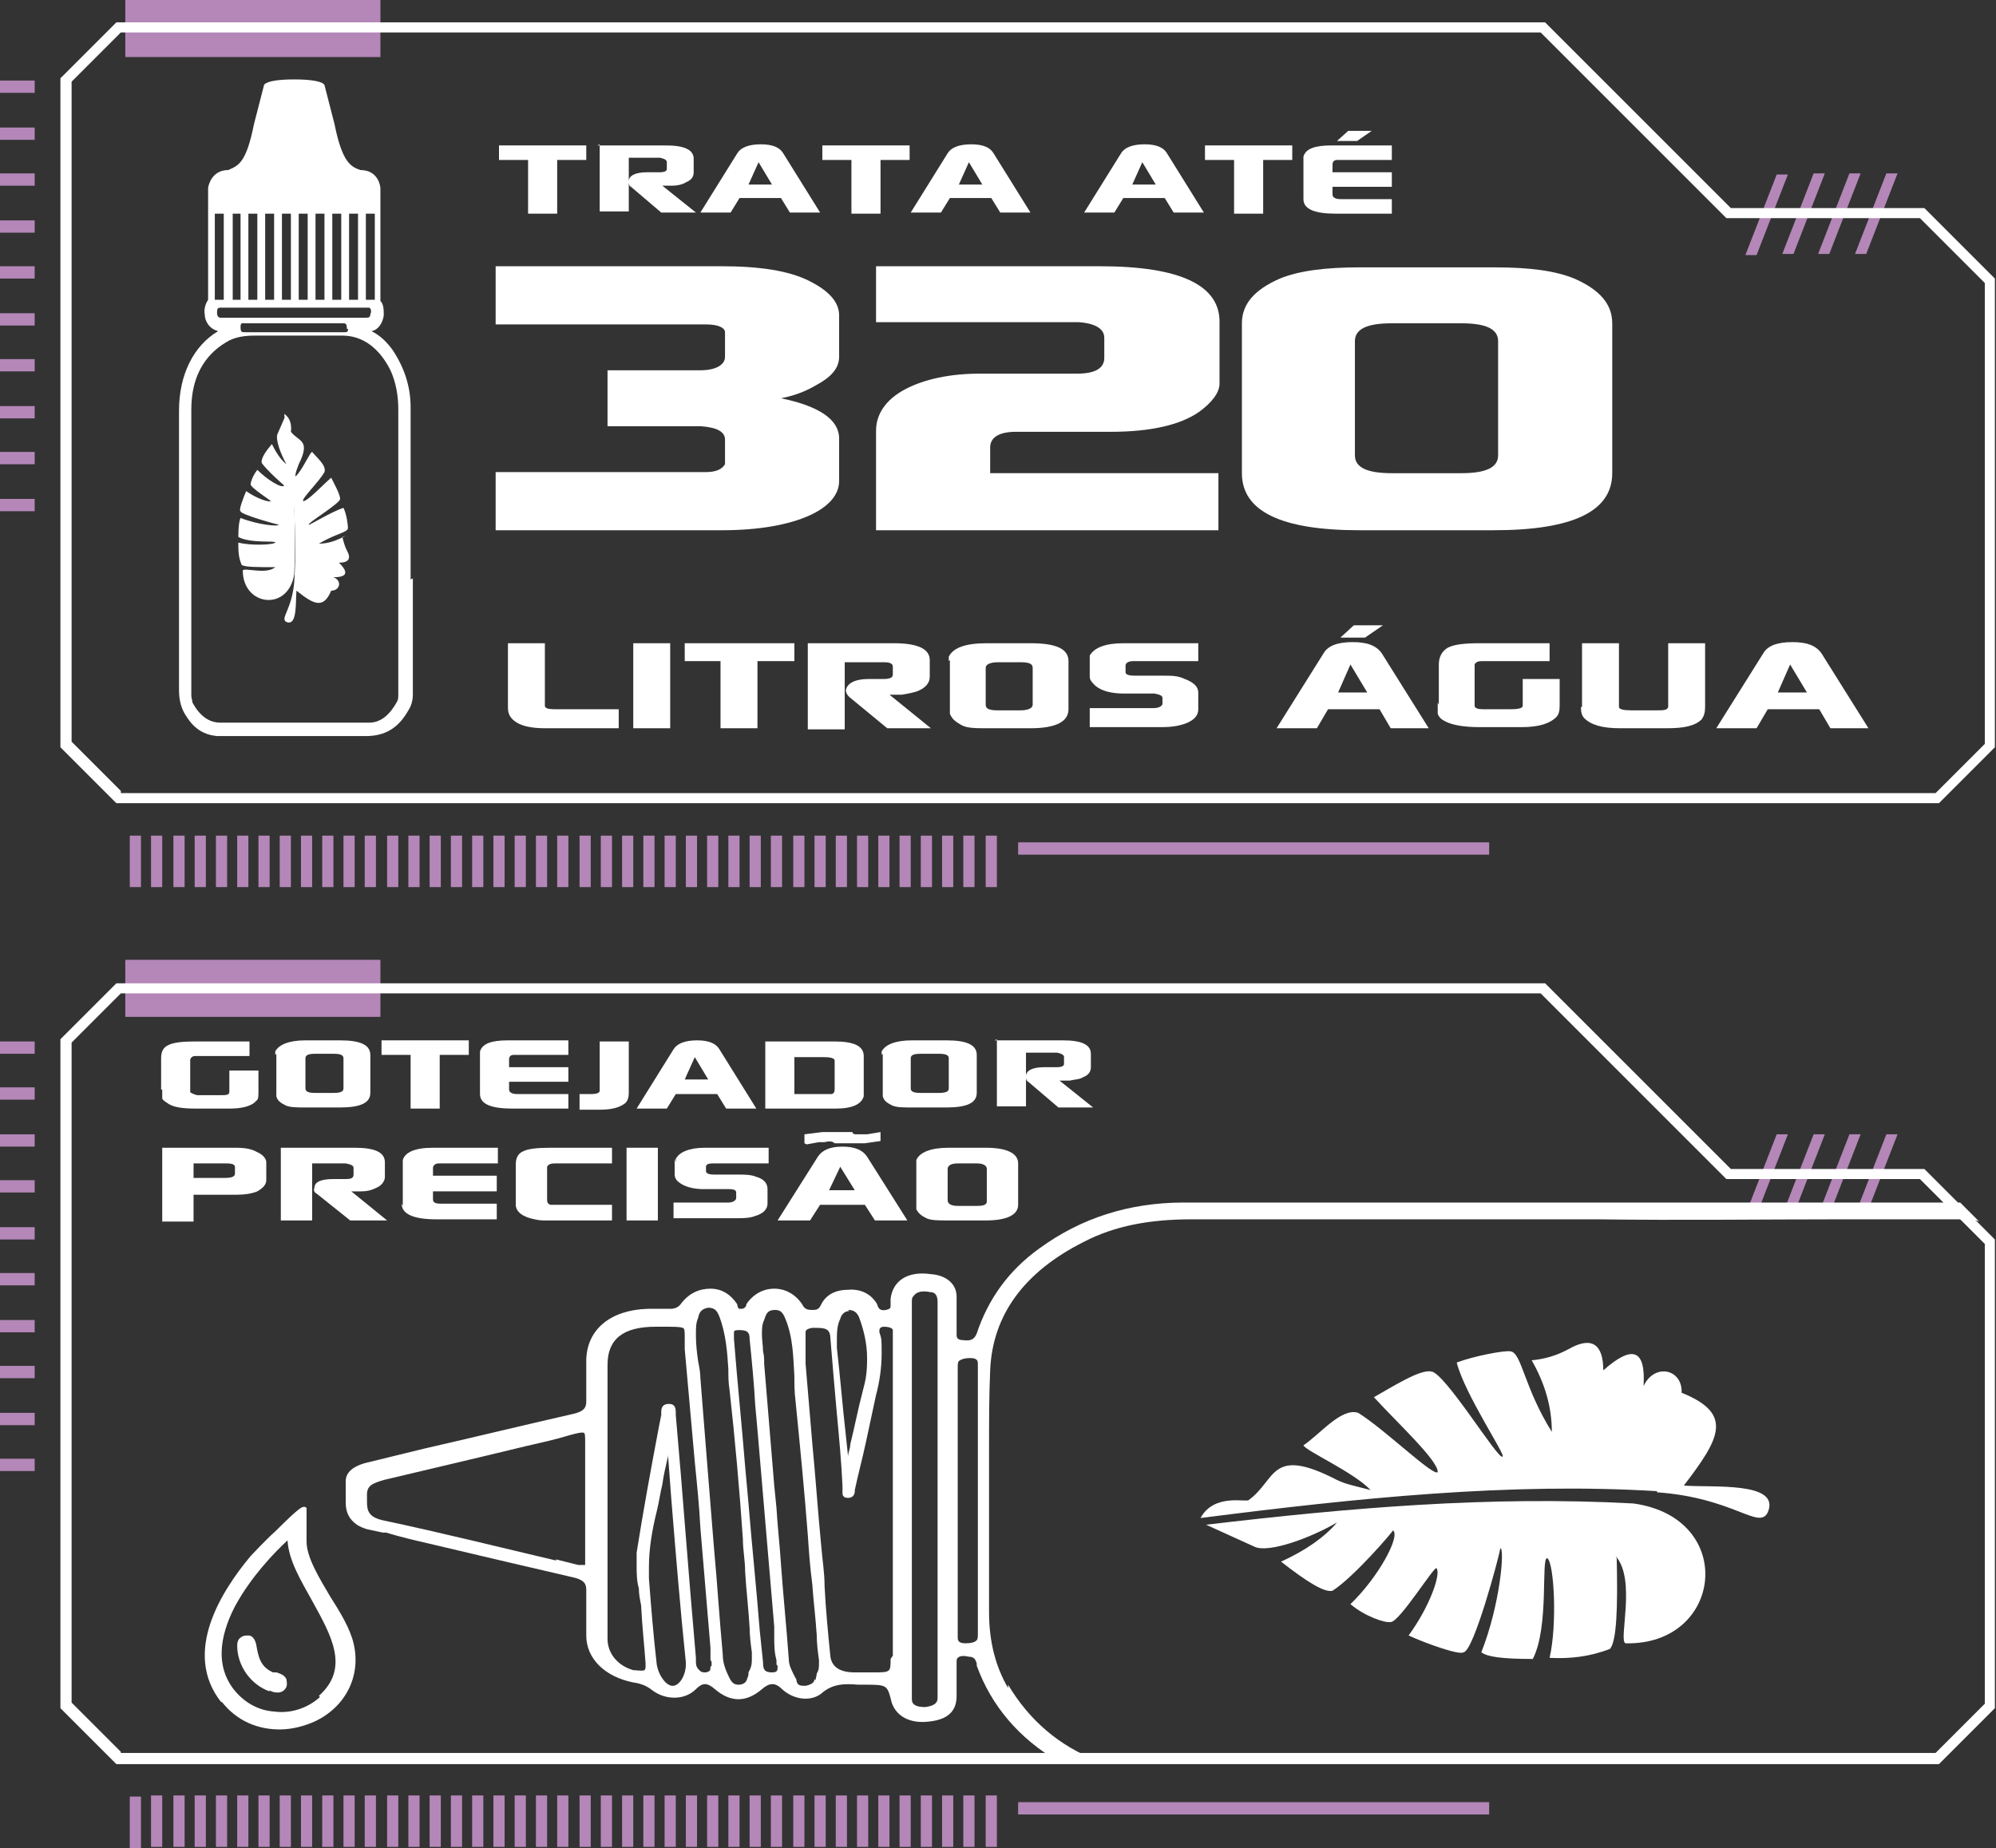 <?xml version="1.0" encoding="UTF-8"?>
<svg id="Camada_1" xmlns="http://www.w3.org/2000/svg" version="1.1" viewBox="0 0 178.4 165.2">
  <rect x="0" y="0" width="178.4" height="165.2" fill="#333333" stroke="none"/>
  <!-- Generator: Adobe Illustrator 29.5.1, SVG Export Plug-In . SVG Version: 2.1.0 Build 141)  -->
  <defs>
    <style>
      .st0 {
        fill: #fff;
      }

      .st1 {
        fill: #b487b8;
      }
    </style>
  </defs>
  <path class="st1" d="M157,22.8h-1l2.8-7.2h1l-2.8,7.2ZM163.1,15.5h-1l-2.8,7.2h1l2.8-7.2ZM166.3,15.5h-1l-2.8,7.2h1l2.8-7.2ZM169.6,15.5h-1l-2.8,7.2h1l2.8-7.2Z"/>
  <rect class="st1" x="11.2" width="22.8" height="5.1"/>
  <path class="st0" d="M173.4,71.8H10.4l-5-5V7l5-5h127.7l16.6,16.6h17.3l6.3,6.3v41.9l-5,5ZM10.8,70.9h162.2l4.4-4.4V25.3l-5.8-5.8h-17.3l-16.6-16.6H10.8l-4.4,4.4v59l4.4,4.4Z"/>
  <path class="st1" d="M3.1,45.7H0v-1.1h3.1v1.1ZM3.1,41.5H0v-1.1h3.1v1.1ZM3.1,37.4H0v-1.1h3.1v1.1ZM3.1,33.2H0v-1.1h3.1v1.1ZM3.1,29.1H0v-1.1h3.1v1.1ZM3.1,24.9H0v-1.1h3.1v1.1ZM3.1,20.8H0v-1.1h3.1v1.1ZM3.1,16.6H0v-1.1h3.1v1.1ZM3.1,12.5H0v-1.1h3.1v1.1ZM3.1,8.3H0v-1.1h3.1v1.1Z"/>
  <path class="st1" d="M12.6,79.3h-1v-4.6h1v4.6ZM14.5,74.7h-1v4.6h1v-4.6ZM16.5,74.7h-1v4.6h1v-4.6ZM18.4,74.7h-1v4.6h1v-4.6ZM20.3,74.7h-1v4.6h1v-4.6ZM22.2,74.7h-1v4.6h1v-4.6ZM24.1,74.7h-1v4.6h1v-4.6ZM26,74.7h-1v4.6h1v-4.6ZM27.9,74.7h-1v4.6h1v-4.6ZM29.8,74.7h-1v4.6h1v-4.6ZM31.7,74.7h-1v4.6h1v-4.6ZM33.6,74.7h-1v4.6h1v-4.6ZM35.6,74.7h-1v4.6h1v-4.6ZM37.5,74.7h-1v4.6h1v-4.6ZM39.4,74.7h-1v4.6h1v-4.6ZM41.3,74.7h-1v4.6h1v-4.6ZM43.2,74.7h-1v4.6h1v-4.6ZM45.1,74.7h-1v4.6h1v-4.6ZM47,74.7h-1v4.6h1v-4.6ZM48.9,74.7h-1v4.6h1v-4.6ZM50.8,74.7h-1v4.6h1v-4.6ZM52.8,74.7h-1v4.6h1v-4.6ZM54.7,74.7h-1v4.6h1v-4.6ZM56.6,74.7h-1v4.6h1v-4.6ZM58.5,74.7h-1v4.6h1v-4.6ZM60.4,74.7h-1v4.6h1v-4.6ZM62.3,74.7h-1v4.6h1v-4.6ZM64.2,74.7h-1v4.6h1v-4.6ZM66.1,74.7h-1v4.6h1v-4.6ZM68,74.7h-1v4.6h1v-4.6ZM69.9,74.7h-1v4.6h1v-4.6ZM71.9,74.7h-1v4.6h1v-4.6ZM73.8,74.7h-1v4.6h1v-4.6ZM75.7,74.7h-1v4.6h1v-4.6ZM77.6,74.7h-1v4.6h1v-4.6ZM79.5,74.7h-1v4.6h1v-4.6ZM81.4,74.7h-1v4.6h1v-4.6ZM83.3,74.7h-1v4.6h1v-4.6ZM85.2,74.7h-1v4.6h1v-4.6ZM87.1,74.7h-1v4.6h1v-4.6ZM89.1,74.7h-1v4.6h1v-4.6Z"/>
  <rect class="st1" x="91" y="75.3" width="42.1" height="1.1"/>
  <g>
    <path class="st1" d="M157,108.6h-1l2.8-7.2h1l-2.8,7.2ZM163.1,101.4h-1l-2.8,7.2h1l2.8-7.2ZM166.3,101.4h-1l-2.8,7.2h1l2.8-7.2ZM169.6,101.4h-1l-2.8,7.2h1l2.8-7.2Z"/>
    <rect class="st1" x="11.2" y="85.8" width="22.8" height="5.1"/>
    <path class="st0" d="M173.4,157.7H10.4l-5-5v-59.8l5-5h127.7l16.6,16.6h17.3l6.3,6.3v41.9l-5,5ZM10.8,156.7h162.2l4.4-4.4v-41.1l-5.8-5.8h-17.3l-16.6-16.6H10.8l-4.4,4.4v59l4.4,4.4Z"/>
    <path class="st1" d="M3.1,131.5H0v-1.1h3.1v1.1ZM3.1,127.4H0v-1.1h3.1v1.1ZM3.1,123.2H0v-1.1h3.1v1.1ZM3.1,119.1H0v-1.1h3.1v1.1ZM3.1,114.9H0v-1.1h3.1v1.1ZM3.1,110.8H0v-1.1h3.1v1.1ZM3.1,106.6H0v-1.1h3.1v1.1ZM3.1,102.5H0v-1.1h3.1v1.1ZM3.1,98.3H0v-1.1h3.1v1.1ZM3.1,94.2H0v-1.1h3.1v1.1Z"/>
    <path class="st1" d="M12.6,165.2h-1v-4.6h1v4.6ZM14.5,160.5h-1v4.6h1v-4.6ZM16.5,160.5h-1v4.6h1v-4.6ZM18.4,160.5h-1v4.6h1v-4.6ZM20.3,160.5h-1v4.6h1v-4.6ZM22.2,160.5h-1v4.6h1v-4.6ZM24.1,160.5h-1v4.6h1v-4.6ZM26,160.5h-1v4.6h1v-4.6ZM27.9,160.5h-1v4.6h1v-4.6ZM29.8,160.5h-1v4.6h1v-4.6ZM31.7,160.5h-1v4.6h1v-4.6ZM33.6,160.5h-1v4.6h1v-4.6ZM35.6,160.5h-1v4.6h1v-4.6ZM37.5,160.5h-1v4.6h1v-4.6ZM39.4,160.5h-1v4.6h1v-4.6ZM41.3,160.5h-1v4.6h1v-4.6ZM43.2,160.5h-1v4.6h1v-4.6ZM45.1,160.5h-1v4.6h1v-4.6ZM47,160.5h-1v4.6h1v-4.6ZM48.9,160.5h-1v4.6h1v-4.6ZM50.8,160.5h-1v4.6h1v-4.6ZM52.8,160.5h-1v4.6h1v-4.6ZM54.7,160.5h-1v4.6h1v-4.6ZM56.6,160.5h-1v4.6h1v-4.6ZM58.5,160.5h-1v4.6h1v-4.6ZM60.4,160.5h-1v4.6h1v-4.6ZM62.3,160.5h-1v4.6h1v-4.6ZM64.2,160.5h-1v4.6h1v-4.6ZM66.1,160.5h-1v4.6h1v-4.6ZM68,160.5h-1v4.6h1v-4.6ZM69.9,160.5h-1v4.6h1v-4.6ZM71.9,160.5h-1v4.6h1v-4.6ZM73.8,160.5h-1v4.6h1v-4.6ZM75.7,160.5h-1v4.6h1v-4.6ZM77.6,160.5h-1v4.6h1v-4.6ZM79.5,160.5h-1v4.6h1v-4.6ZM81.4,160.5h-1v4.6h1v-4.6ZM83.3,160.5h-1v4.6h1v-4.6ZM85.2,160.5h-1v4.6h1v-4.6ZM87.1,160.5h-1v4.6h1v-4.6ZM89.1,160.5h-1v4.6h1v-4.6Z"/>
    <rect class="st1" x="91" y="161.1" width="42.1" height="1.1"/>
  </g>
  <g>
    <path class="st0" d="M148.1,133.4c6.9.5,9.1,3.4,9.9,1.8,1.2-2.8-5-2.2-7.5-2.4,3.2-4.2,4.5-6.4-.2-8.3.1-2.1-2.4-2.7-3.4-.6.2-3.3-1-3.7-3.6-1.4,0-2.3-1-3.1-3.1-1.9-1.1.6-2.2.9-3.3,1,1.2,2.1,1.8,4.2,1.8,6.4-2.5-4-2.7-7.1-3.7-7.2-.5-.1-3.2.4-4.8,1,.7,2.8,4.4,8.3,4.1,8.4-.3.5-5.2-7.6-6.4-7.6-1-.2-3.5,1.4-5.1,2.3,1.9,2.1,5.8,5.7,5.7,6.7-.4.4-4.7-3.8-7.1-5.3-1.5-.5-3.4,1.9-4.9,2.9.2.5,4.5,2.4,6,4-1.1-.3-2.2-.5-3-.9-6-3.1-5.4,0-7.9,1.8-.3.2-3.1-.6-4.3,1.6,14.1-1.8,27.7-3.2,40.8-2.4Z"/>
    <path class="st0" d="M144.4,139.1c1.9,2.1.2,7.7.9,7.8,8.7.2,10-11.2.7-12.5-12.9-.7-25.5.4-38.2,1.9l4.4,2c1.3.5,4.9-.8,7.3-2.2-1.1,1.3-2.8,2.5-5,3.5,2.3,1.8,3.9,2.8,4.6,2.6,1.9-1.2,5.5-5.4,5.4-5.4.7.5-1.3,4.2-3.8,6.6,1.3,1.1,3.1,1.7,3.6,1.6.8,0,4-5.2,4.1-4.8.4.5-.6,3.4-2.5,6,1.5.7,4.6,1.8,4.9,1.5.9,0,3.2-8.6,3.3-9.3.4,0,0,5-1.7,9.3.5.4,1.8.6,4.6.6,1.5-2.9.7-9.2,1.3-9,.6.4.9,5.9.2,8.9,1.8.1,3.6-.1,5.4-.8.6-.7.7-3.7.6-8.1Z"/>
    <path class="st0" d="M90.1,150.9c-1.1-1.9-1.7-4.1-1.7-6.8s0-.2,0-.3c0-1.2,0-2.6,0-4.1s0-3.2,0-4.8c0-1.6,0-3.2,0-4.8,0-3,0-5.4.1-7.6.2-4.9,3-8.8,8.4-11.5,2.7-1.4,5.8-2,9.6-2,3.3,0,6.6,0,9.8,0,5.6,0,11.4,0,17.1,0,1.5,0,3.1,0,4.6,0,1.6,0,3.2,0,4.8,0,7.3.1,14.7,0,21.9,0,2.6,0,5.4,0,8,0,.9,0,1.8,0,2.9,0,.5,0,.9,0,1.3.2l-1.7-1.7c-9.2,0-18.5,0-27.5,0-4.2,0-8.4,0-12.5,0h-3.9c-8.3,0-17,0-25.5,0-4.9,0-9.2,1.4-12.9,4.1-2.8,2-4.6,4.6-5.6,7.6-.2.5-.5.7-1.2.6-.6,0-.6-.3-.6-.5h0s0,0,0-.1c0,0,0,0,0-.1h0c0-.2,0-.4,0-.6s0-.4,0-.7c0-.2,0-.4,0-.7,0-.5,0-.9,0-1.2,0-1.1-.9-1.9-2.3-2-2.1-.3-3.4.6-3.6,2.2,0,0,0,0,0,.1,0,0,0,.2,0,.3,0,0,0,.2,0,.2,0,.2,0,.3-.4.4-.5.1-.7-.1-.8-.5,0,0-.1-.2-.2-.3-.5-.7-1.4-1.1-2.4-1-1.2,0-2,.5-2.4,1.3-.2.4-.3.5-.8.5-.5,0-.7-.1-.9-.5-.6-.9-1.5-1.4-2.5-1.4-1,0-1.9.5-2.5,1.4,0,0,0,0,0,.1-.1.2-.2.3-.5.3-.2,0-.2,0-.3-.3,0,0,0-.1,0-.1-.6-.9-1.4-1.4-2.4-1.4-1,0-1.9.4-2.6,1.3-.2.3-.5.5-1,.5-.4,0-.8,0-1.1,0-.3,0-.6,0-.9,0-3.3.1-5.4,1.8-5.5,4.5,0,.7,0,1.3,0,2s0,1.2,0,1.7c0,0,0,0,0,.1,0,.6-.3.9-1.2,1.1-4.4,1-8.9,2.1-13.3,3.1-1.6.4-3.3.8-4.9,1.2-1.4.3-2.1.9-2.1,1.7,0,.3,0,.6,0,.9,0,.3,0,.6,0,1,0,.9.3,1.5,1,2,.3.2.6.3.9.4.5.1.9.2,1.4.3h.3c1.3.4,2.6.7,3.9,1,4.2,1,8.5,2,12.8,3,.9.2,1.2.5,1.2,1.1s0,0,0,.1c0,.6,0,1.2,0,1.9s0,1.3,0,2.1c0,2.1,1.7,3.7,4.2,4.2.7.1,1.2.3,1.7.7,1.2.9,2.9.9,3.9-.1.6-.6,1-.6,1.7,0,1.4,1.2,2.8,1.2,4.2,0,.7-.6,1.2-.6,1.8,0,1.1,1,2.6,1.1,3.5.4,1-.9,2.1-.9,3.3-.8.2,0,.3,0,.5,0,1,0,1.6,0,1.9.2.3.2.4.6.6,1.4.4,1.2,1.6,1.9,3.3,1.7,2.1-.2,2.5-1.3,2.5-2.3v-.5c0-.4,0-.8,0-1.2s0-.9,0-1.3c0,0,0,0,0,0,0-.2,0-.3.1-.4.2-.2.6-.2,1-.1.5,0,.6.3.7.6,0,0,0,.1,0,.2,1.3,3.6,3.8,6.5,7.2,8.5h3.6c-3.4-1.3-6.1-3.6-8-6.8ZM30.9,134.7s0,0,0,0c0,0,0,0,0,0,0,0,0,0,0,.1ZM52.5,121.8c0,1.3,0,2.5,0,3.8,0-.6,0-1.2,0-1.7s0-1.4,0-2ZM52.5,139.6c0-.8,0-1.6,0-2.5s0-2,0-3c0,1.8,0,3.6,0,5.5ZM49.7,139.5c-5.1-1.2-10.3-2.5-15.5-3.6-1.3-.3-1.4-.9-1.4-1.7,0-.1,0-.2,0-.4,0,0,0-.1,0-.2,0-.8.5-1,1.5-1.3,4.2-1,8.5-2,12.6-3,1.3-.3,2.7-.6,4-1,.7-.2,1.2-.3,1.3-.2.1,0,.1.4.1.9,0,.7,0,1.3,0,2v1.5s0,1.3,0,1.3v.2s0,1.5,0,1.5v1.5c0,.8,0,1.6,0,2.5h0c0,.2,0,.3,0,.4,0,0-.3,0-.6,0l-2-.5ZM52.5,146.7c0-.7,0-1.4,0-2.1s0-1.2,0-1.8c0,1.3,0,2.6,0,4ZM75.8,117.1c.5,0,.8.2,1,.7.4,1.1.7,2.3.7,3.6s-.1,1.9-.4,3c-.4,1.5-.7,3.1-1.1,4.7,0,.4-.2.7-.2,1.1l-.2-1.9c-.3-2.6-.5-5.2-.8-7.8,0-.2,0-.5,0-.7,0-.6,0-1.3.3-1.9.1-.4.4-.7.8-.7ZM60.1,150.7c-.5,0-1.2-.8-1.4-1.9-.3-2.6-.5-5.1-.7-7.7,0-.3,0-.6,0-1,0-1.7.3-3.4.7-5,.2-.8.3-1.6.5-2.4.1-.8.3-1.6.5-2.5,0,0,0-.1,0-.2l.3,4c.4,4.9.8,9.8,1.3,14.6,0,0,0,.1,0,.2,0,.9-.5,1.8-1.1,1.9ZM63.5,149h0c0,.3,0,.4-.4.5-.3,0-.4,0-.6-.2-.3-.3-.3-.5-.3-.9,0,0,0-.1,0-.2-.7-7.9-1.2-15-1.8-21.7,0,0,0,0,0-.2,0-.3,0-.8-.6-.8-.7,0-.7.5-.7.8,0,0,0,.1,0,.2l-.2,1c-.7,3.7-1.4,7.5-2,11.3,0,.3,0,.7,0,1.1,0,.7,0,1.4.2,2.1,0,.5.1,1,.2,1.5.1,2,.3,3.7.4,5.2,0,0,0,.1,0,.2,0,.2,0,.3-.1.4-.2.1-.7,0-1,0-1.4-.4-2.3-1.5-2.3-2.8,0-1.6,0-3.3,0-5.4s0-2.3,0-3.5c0-1.2,0-2.3,0-3.5v-.2h0c0-1.1,0-2.3,0-3.4,0-1.2,0-2.4,0-3.6s0-3.3,0-4.9c0-2.3,1.4-3.4,4.3-3.4.2,0,.5,0,.7,0,.9,0,1.5,0,1.7.1.2,0,.2.3.2.9,0,.3,0,.6,0,1,.3,3.4.6,6.8.9,10.1.2,2,.4,3.9.5,5.9.3,3.6.6,7.2.9,10.7v1.1c0,0,.1.1.1.2,0,.1,0,.2,0,.3ZM57.1,138.8c0,.4,0,.7,0,1.1,0,0,0,0,0,0,0-.3,0-.7,0-1ZM66.9,149.5c0,.2,0,.3-.1.5-.1.5-.5.6-.8.6-.4,0-.6-.2-.8-.6-.4-.8-.6-1.4-.6-2.1-.3-3.2-.5-6.5-.8-9.7-.4-4.9-.8-10-1.2-15,0-.5-.1-1-.2-1.5-.1-.7-.2-1.5-.2-2.3s0-1.1.2-1.6c.1-.5.3-.8.9-.9.6,0,.8.3,1,.8h0c.6,1.6.7,3.2.8,4.7,0,.6,0,1.2.1,1.8.5,4.5.9,9,1.2,13.4,0,1,.2,1.9.2,2.9.1,1.7.3,3.3.4,5,0,.7.1,1.5.2,2.2h0s0,0,0,0c0,.2,0,.3,0,.5,0,.4,0,.7-.2,1.1ZM69.5,148.9s0,0,0,.1c0,.3,0,.5-.5.5-.7,0-.8-.3-.8-.9l-.3-2.9c-.3-3.8-.7-7.6-1-11.3l-.3-3.3c-.3-3.7-.7-7.6-1-11.4,0,0,0-.2,0-.3,0,0,0-.2,0-.3s0-.2.5-.2c.8,0,.9.3.9.8.2,2,.4,4,.5,5.9l.2,2.2c.5,5.8,1,11.8,1.5,17.6,0,.3,0,.6,0,.9,0,.7,0,1.4.2,2.1,0,.1,0,.2,0,.3s0,0,0,.1ZM69.7,148.8s0,0,0,0c0,0,0-.2,0-.3,0,.1,0,.3,0,.4ZM72.8,150.1c0,.3-.3.5-.8.6-.4,0-.7,0-.8-.4,0,0,0-.2-.1-.3-.3-.6-.6-1.1-.6-1.7-.2-2.8-.5-5.7-.7-8.5-.1-1.6-.3-3.3-.4-5l-.2-2c-.3-3.6-.6-7.2-.9-10.9,0-.4,0-.7-.1-1.1,0-.5-.1-1-.1-1.5s0-.9.2-1.3c.2-.6.3-.9,1-.9.5,0,.7.3.9.8h0c.7,1.7.7,3.5.8,5.1,0,.7,0,1.4.1,2.2.4,4,.8,8.1,1.1,12,.1,1.5.2,2.9.4,4.4.1,1.5.3,3,.4,4.6,0,.7.1,1.5.2,2.2h0s0,0,0,0c0,0,0,.2,0,.3,0,.3,0,.6-.2.9,0,.2-.1.4-.1.6ZM79.6,148.3c0,1.2,0,1.2-1.6,1.2-.4,0-.8,0-1.2,0h-.4s0,0,0,0q-2.1,0-2.2-1.6c-.2-2-.4-4.1-.5-6.1,0-1.2-.2-2.4-.3-3.6-.3-3.1-.5-6.1-.8-9.2-.2-2.4-.4-4.8-.6-7.1,0-.3,0-.7,0-1,0-.4,0-.8,0-1.3,0,0,0-.1,0-.2,0-.1,0-.2,0-.3,0-.1,0-.3.6-.4h.1c.9,0,1.4,0,1.5.7.1,1.2.2,2.4.3,3.6l.3,3.4c.2,2.1.4,4.3.5,6.4,0,.1,0,.3,0,.4,0,0,0,0,0,.2,0,.2,0,.5.5.5.5,0,.6-.4.6-.6,0,0,0,0,0-.1.3-1.4.7-2.9,1-4.3.3-1.4.6-2.8.9-4.2.3-1.1.5-2.4.5-3.7s0-1.3-.2-1.9c0,0,0-.1,0-.2,0,0,0-.3.4-.3.6,0,.8.2.8.3,0,.3,0,.7,0,1,0,2.8,0,5.6,0,8.4v2.8s0,2.8,0,2.8v2.7c0,1.8,0,3.7,0,5.5s0,4,0,5.9ZM78.3,121.5c0-.2,0-.3,0-.5,0,0,0,.1,0,.2,0,.1,0,.2,0,.3ZM79.8,116.3c0,.1,0,.2,0,.3,0,0,0-.1,0-.2s0,0,0-.1ZM81.4,117.1s0,0,0,0c0,0,0,0,0,0h0ZM83.8,131.6v8c0,3.8,0,7.6,0,11.3h0c0,.1,0,.2,0,.2,0,.2,0,.5,0,.7,0,.5-.4.7-1.1.8-.8,0-1.2-.2-1.2-.7,0-.7,0-1.5,0-2.2v-.6s0-.6,0-.6h0c0-3.9,0-7.9,0-11.8,0-6.6,0-13.1,0-19.7h0c0,0,0-.2,0-.3,0,0,0-.2,0-.3,0-.3,0-.4.2-.6.3-.4.9-.4,1.4-.3.5,0,.7.3.7.9v1.9c0,1.5,0,3,0,4.5v3.2s0,3.1,0,3.1v2.5ZM83.9,118.4c0-.6,0-1.2,0-1.9,0,3.2,0,6.4,0,9.5,0-2.6,0-5.1,0-7.7ZM87.5,121.9c0,.4,0,.7,0,1.1,0,7.7,0,15.3,0,23,0-4.3,0-8.7,0-13s0-6.4,0-9.7v-.3c0-.3,0-.5,0-.8s0-.2,0-.3ZM85.4,119.2s0,0,0,0h0s0,0,0,0ZM85.4,117.3c0,.4,0,.9,0,1.3,0-.8,0-1.7,0-2.5,0,.4,0,.8,0,1.2ZM85.4,128.4c0,1.5,0,2.9,0,4.4s0,.9,0,1.3v5.6c0,2.1,0,4.3,0,6.4,0-4,0-8,0-12,0-3.9,0-7.9,0-11.8,0,2,0,4.1,0,6.1ZM85.4,152c0-1,0-2,0-3,0,.4,0,.8,0,1.3s0,1.1,0,1.7ZM86.3,146.9c-.7,0-.7-.3-.7-.6s0,0,0-.1c0,0,0,0,0-.1,0-2.1,0-4.3,0-6.4v-6.9s0-2.2,0-2.2v-2.2c0-1.8,0-3.9,0-6.1h0c0-.4,0-.6.2-.7.2-.1.4-.2.9-.2.6,0,.7.2.7.5h0c0,.1,0,.2,0,.3s0,.3,0,.4c0,.1,0,.3,0,.4v5.2s0,4.8,0,4.8c0,3.8,0,8.4,0,13h0c0,.4,0,.6-.2.7-.1.1-.4.2-.9.2ZM87.1,148.3c.3.2.3.5.5.8-.1-.3-.1-.6-.5-.8ZM88.3,143.8c0-3.6,0-7.2,0-10.8,0,2.2,0,4.5,0,6.7s0,2.7,0,4.1Z"/>
  </g>
  <g>
    <path class="st0" d="M44.3,47.4v-5.2h18.8c.8,0,1.4-.2,1.7-.7v-2.2c0-.7-.7-1.1-2.2-1.2h-8.3v-5h8c.1,0,.2,0,.3,0,1.4,0,2.2-.5,2.2-1.2v-2.2c0-.4-.6-.7-1.7-.7h-18.8v-5.2h20.2c3.4,0,6,.4,7.8,1.3,1.8.9,2.7,1.9,2.7,3.1v3.7c0,1-.7,1.8-2,2.5-1,.6-2.1,1-3.2,1.2,3.4.7,5.2,1.9,5.2,3.6v3.8c0,1.2-.9,2.3-2.7,3.1-1.8.8-4.4,1.3-7.8,1.3h-20.2Z"/>
    <path class="st0" d="M78.5,23.8h19.8c7.2,0,10.8,1.7,10.7,5.1v5.4c0,.8-.7,1.7-1.8,2.5-1.7,1.2-4.4,1.8-7.9,1.8h-8.5c-1.5,0-2.3.5-2.3,1.4v2.3h20.4v5.1h-30.6v-8.9c0-1.5.9-2.8,2.6-3.7,1.7-.9,4-1.4,6.7-1.4h8.7c1.6,0,2.4-.5,2.4-1.4v-1.8c0-.8-.8-1.3-2.3-1.4h-18.1v-5Z"/>
    <path class="st0" d="M111,42.3v-13.4c0-1.7,1.1-3,3.4-4,1.7-.7,4.1-1,7.1-1h12.1c3.1,0,5.4.3,7.1,1,2.3,1,3.4,2.3,3.4,4v13.4c0,3.4-3.5,5.1-10.6,5.1h-12c-7,0-10.5-1.7-10.5-5.1ZM121.1,40.7c0,1.1,1.1,1.6,3.3,1.6h6.2c2.2,0,3.3-.5,3.3-1.6v-10.2c0-1.1-1.1-1.6-3.3-1.6h-6.2c-2.2,0-3.3.5-3.3,1.6v10.2Z"/>
  </g>
  <g>
    <path class="st0" d="M44.6,14.3v-1.3h7.8v1.3h-2.6v4.8h-2.6v-4.8h-2.6Z"/>
    <path class="st0" d="M53.4,13h6.1c1.7,0,2.5.4,2.5,1.2v1.2c0,.4-.2.7-.7.9-.3.2-.8.3-1.2.3-.2,0-.3,0-.5,0h-.4s3,2.4,3,2.4h-3.1l-2.7-2.3c-.2-.1-.2-.3-.2-.5,0-.5.6-.8,1.6-.8h1.1c.5,0,.7-.1.7-.3v-.6c0-.2-.2-.3-.6-.4,0,0,0,0-.2,0h-2.6v4.8h-2.6v-6Z"/>
    <path class="st0" d="M62.6,19l3.3-5.3c.3-.5,1-.8,2.1-.8s1.7.3,2,.8l3.3,5.3h-2.7l-.8-1.3h-3.7l-.8,1.3h-2.7ZM66.9,16.5h2.1l-1.2-2-.9,2Z"/>
    <path class="st0" d="M73.5,14.3v-1.3h7.8v1.3h-2.6v4.8h-2.6v-4.8h-2.6Z"/>
    <path class="st0" d="M81.4,19l3.3-5.3c.3-.5,1-.8,2.1-.8s1.7.3,2,.8l3.3,5.3h-2.7l-.8-1.3h-3.7l-.8,1.3h-2.7ZM85.7,16.5h2.1l-1.2-2-.9,2Z"/>
    <path class="st0" d="M96.9,19l3.3-5.3c.3-.5,1-.8,2.1-.8s1.7.3,2,.8l3.3,5.3h-2.7l-.8-1.3h-3.7l-.8,1.3h-2.7ZM101.2,16.5h2.1l-1.2-2-.9,2Z"/>
    <path class="st0" d="M107.7,14.3v-1.3h7.8v1.3h-2.6v4.8h-2.6v-4.8h-2.6Z"/>
    <path class="st0" d="M116.5,17.8v-3.5c0,0,0-.2,0-.3.2-.7,1-1,2.5-1h5.4v1.3h-4.7s0,0-.2,0c-.3,0-.4.2-.4.4v.7h5.3v1.3h-5.3v.7c0,.2.2.4.7.4h4.6v1.3h-5c-1.9,0-2.9-.4-2.9-1.3ZM119.5,12.6l1-.9h2.1s-1.3.9-1.3.9h-1.8Z"/>
  </g>
  <g>
    <path class="st0" d="M45.4,63.3v-5.8h3.3v5.6c0,.2.3.3.8.3h5.8v1.7h-6.1c-.2,0-.4,0-.5,0-1.2,0-2-.2-2.5-.5-.5-.3-.8-.7-.8-1.3Z"/>
    <path class="st0" d="M56.6,65.1v-7.6h3.3v7.6h-3.3Z"/>
    <path class="st0" d="M61.2,59.1v-1.6h9.8v1.6h-3.3v6h-3.3v-6h-3.3Z"/>
    <path class="st0" d="M72.2,57.5h7.7c2.1,0,3.2.5,3.2,1.5v1.5c0,.5-.3.9-.9,1.2-.4.2-1,.3-1.6.4-.2,0-.4,0-.6,0h-.5s3.7,3,3.7,3h-3.9l-3.4-2.8c-.2-.2-.3-.4-.3-.6.1-.6.8-1,2-1h1.3c.6,0,.9-.1.9-.4v-.7c0-.3-.3-.4-.8-.4,0,0-.1,0-.2,0h-3.3v6h-3.3v-7.6Z"/>
    <path class="st0" d="M84.8,59.1c0-.1,0-.3,0-.4.4-.8,1.5-1.2,3.4-1.2h3.9c2.3,0,3.4.5,3.4,1.6v4.3c0,1.1-1.1,1.7-3.4,1.7h-3.9c-1,0-1.8,0-2.3-.3s-.8-.5-1-1c0-.1,0-.3,0-.4v-4.4ZM88.1,59.7v3.3c0,.4.4.5,1.1.5h2c.7,0,1.1-.2,1.1-.5v-3.3c0-.4-.4-.5-1.1-.5h-2c-.7,0-1.1.2-1.1.5Z"/>
    <path class="st0" d="M97.4,59c0-.1,0-.3,0-.4.4-.7,1.4-1.1,3-1.1h6.7v1.6h-5.8c-.5,0-.7.2-.7.4v.5c0,0,0,0,0,.1,0,.2.3.3.8.3h2.6c.7,0,1.3,0,1.9.3.8.3,1.2.7,1.2,1.2v1.5c0,.6-.4,1-1.2,1.3-.6.2-1.2.3-2,.3h-6.5v-1.7h5.7c.5,0,.8-.2.8-.4v-.5c0-.2-.2-.3-.7-.4h-2.7c-1.1,0-2-.2-2.6-.7-.3-.3-.5-.5-.5-.8v-1.6Z"/>
    <path class="st0" d="M114.1,65.1l4.2-6.7c.4-.7,1.3-1,2.6-1s2.1.3,2.6,1l4.2,6.7h-3.4l-1-1.7h-4.6l-1,1.7h-3.4ZM119.5,61.9h2.7l-1.5-2.5-1.1,2.5ZM119.8,57l1.2-1.1h2.6s-1.6,1.1-1.6,1.1h-2.2Z"/>
    <path class="st0" d="M128.6,63v-3.6c0-.7.3-1.2.8-1.5.6-.3,1.5-.4,2.9-.4h6.2v1.6h-6.1c-.3,0-.5.1-.6.3v3.7c0,.2.3.3.7.3h2.6c.6,0,1-.1,1-.3v-2.4h3.3v2.4c0,.5-.1.8-.3,1-.6.6-1.6.9-3.1.9h-3.8c-1.4,0-2.4-.2-3-.5-.4-.2-.6-.4-.7-.7,0-.2,0-.5,0-1Z"/>
    <path class="st0" d="M141.4,63.2v-5.7h3.3v5.7c0,.2.4.3,1.1.3h2.2c.7,0,1,0,1.1-.3h0v-5.7h3.3v5.7c0,.5-.1.8-.3,1.1-.6.6-1.6.8-3.1.8h-4.2c-1.6,0-2.6-.3-3.2-.9-.2-.2-.3-.5-.3-1Z"/>
    <path class="st0" d="M153.4,65.1l4.2-6.7c.4-.7,1.3-1,2.6-1s2.1.3,2.6,1l4.2,6.7h-3.4l-1-1.7h-4.6l-1,1.7h-3.4ZM158.8,61.9h2.7l-1.5-2.5-1.1,2.5Z"/>
  </g>
  <g>
    <path class="st0" d="M14.4,97.4v-2.8c0-.6.2-1,.7-1.2.4-.2,1.2-.3,2.3-.3h4.9v1.3h-4.8c-.3,0-.4.1-.5.3v2.9c0,.1.3.2.6.3h2.1c.5,0,.8,0,.8-.3v-1.9h2.6v1.9c0,.4,0,.7-.2.8-.4.5-1.3.7-2.4.7h-3c-1.1,0-1.9-.1-2.4-.4-.3-.2-.5-.3-.6-.5,0-.1,0-.4,0-.8Z"/>
    <path class="st0" d="M24.6,94.3c0,0,0-.2,0-.3.3-.6,1.2-1,2.7-1h3.1c1.8,0,2.7.4,2.7,1.3v3.4c0,.9-.9,1.3-2.7,1.3h-3.1c-.8,0-1.4,0-1.8-.2s-.7-.4-.8-.8c0-.1,0-.2,0-.3v-3.5ZM27.3,94.7v2.6c0,.3.3.4.9.4h1.6c.6,0,.9-.1.9-.4v-2.7c0-.3-.3-.4-.9-.4h-1.6c-.6,0-.9.1-.9.4Z"/>
    <path class="st0" d="M34.1,94.3v-1.3h7.8v1.3h-2.6v4.8h-2.6v-4.8h-2.6Z"/>
    <path class="st0" d="M42.9,97.8v-3.5c0,0,0-.2,0-.3.2-.7,1-1,2.5-1h5.4v1.3h-4.7s0,0-.2,0c-.3,0-.4.2-.4.4v.7h5.3v1.3h-5.3v.7c0,.2.2.4.7.4h4.6v1.3h-5c-1.9,0-2.9-.4-2.9-1.3Z"/>
    <path class="st0" d="M51.8,99.1v-1.3h1.1c.4,0,.7-.1.7-.3v-4.4h2.6v4.6c0,.4-.1.7-.3.9-.5.4-1.2.6-2.3.6h-1.8Z"/>
    <path class="st0" d="M56.9,99.1l3.3-5.3c.3-.5,1-.8,2.1-.8s1.7.3,2,.8l3.3,5.3h-2.7l-.8-1.3h-3.7l-.8,1.3h-2.7ZM61.2,96.5h2.1l-1.2-2-.9,2Z"/>
    <path class="st0" d="M68.4,99.1v-6h6.2c1.7,0,2.6.4,2.6,1.3v3.4c0,0,0,.1,0,.2-.2.7-1,1.1-2.5,1.1h-6.3ZM71,97.8h2.7c.3,0,.5,0,.6,0,.2,0,.3-.2.3-.4,0,0,0,0,0,0v-2.6c0-.2-.4-.3-.9-.3h-2.7v3.4Z"/>
    <path class="st0" d="M78.8,94.3c0,0,0-.2,0-.3.3-.6,1.2-1,2.7-1h3.1c1.8,0,2.7.4,2.7,1.3v3.4c0,.9-.9,1.3-2.7,1.3h-3.1c-.8,0-1.4,0-1.8-.2s-.7-.4-.8-.8c0-.1,0-.2,0-.3v-3.5ZM81.4,94.7v2.6c0,.3.3.4.9.4h1.6c.6,0,.9-.1.9-.4v-2.7c0-.3-.3-.4-.9-.4h-1.6c-.6,0-.9.1-.9.4Z"/>
    <path class="st0" d="M88.9,93h6.1c1.7,0,2.5.4,2.5,1.2v1.2c0,.4-.2.7-.7.9-.3.2-.8.2-1.2.3-.2,0-.3,0-.5,0h-.4s3,2.4,3,2.4h-3.1l-2.7-2.3c-.2-.1-.2-.3-.2-.5,0-.5.6-.8,1.6-.8h1.1c.5,0,.7-.1.7-.3v-.6c0-.2-.2-.3-.6-.4,0,0,0,0-.2,0h-2.6v4.8h-2.6v-6Z"/>
    <path class="st0" d="M14.5,109.1v-6.5h6.5c.9,0,1.5.1,2,.4.5.2.8.6.8.9v1.6c0,.4-.3.7-.8,1-.5.2-1.1.3-1.8.3h-3.9v2.4h-2.8ZM17.3,105.3h2.7c.7,0,1-.1,1-.4v-.6c0-.2-.3-.3-.7-.3h-3v1.3Z"/>
    <path class="st0" d="M25.1,102.6h6.6c1.8,0,2.7.4,2.7,1.3v1.3c0,.4-.3.8-.8,1-.4.2-.8.3-1.3.3-.2,0-.4,0-.5,0h-.4s3.2,2.6,3.2,2.6h-3.3l-3-2.4c-.2-.1-.3-.3-.2-.5,0-.6.7-.8,1.7-.8h1.1c.5,0,.7-.1.7-.4v-.6c0-.2-.2-.3-.7-.4,0,0,0,0-.2,0h-2.8v5.1h-2.8v-6.5Z"/>
    <path class="st0" d="M36,107.8v-3.8c0,0,0-.2,0-.3.2-.7,1.1-1.1,2.7-1.1h5.8v1.4h-5.1s0,0-.2,0c-.3,0-.5.2-.5.4v.7h5.7v1.4h-5.7v.7c0,.3.2.4.7.4h5v1.4h-5.4c-2.1,0-3.1-.5-3.1-1.4Z"/>
    <path class="st0" d="M46.1,107.7v-3.6c0-.6.2-1,.7-1.2.4-.2,1.2-.3,2.4-.3h5.5v1.4h-5.1c-.4,0-.6.1-.7.3v2.9c0,.2,0,.4.3.5,0,0,.3,0,.6,0h4.9v1.4h-5.9c-.3,0-.6,0-1-.1-1.1-.2-1.7-.7-1.7-1.3Z"/>
    <path class="st0" d="M56,109.1v-6.5h2.8v6.5h-2.8Z"/>
    <path class="st0" d="M60.4,103.9c0-.1,0-.2,0-.3.3-.6,1.2-1,2.6-1h5.7v1.4h-5c-.4,0-.6.1-.6.3v.4s0,0,0,0c0,.2.3.3.7.3h2.2c.6,0,1.1,0,1.6.2.7.2,1,.6,1,1.1v1.3c0,.5-.4.9-1.1,1.1-.5.2-1.1.2-1.7.2h-5.6v-1.4h4.9c.4,0,.7-.2.7-.4v-.5c0-.2-.2-.3-.6-.3h-2.3c-.9,0-1.7-.2-2.2-.6-.3-.2-.4-.5-.4-.7v-1.4Z"/>
    <path class="st0" d="M69.5,109.1l3.6-5.7c.4-.6,1.1-.9,2.2-.9s1.8.3,2.2.9l3.6,5.7h-2.9l-.9-1.4h-4l-.9,1.4h-2.9ZM71.9,102.2v-.8l1.6-.2c.1,0,.3,0,.5,0s.4,0,.5,0h.3s.2,0,.2,0h1.2c0,.2.2.2.4.2s.3,0,.5,0h.4c0,0,1.2-.2,1.2-.2v.8l-1.4.2c0,0-.2,0-.3,0-.3,0-.5,0-.9,0h-.1s-.3,0-.3,0h-1.1c-.2-.2-.5-.2-.9-.1h-.5s-1.1.2-1.1.2ZM74.1,106.4h2.3l-1.3-2.1-1,2.1Z"/>
    <path class="st0" d="M81.9,104c0-.1,0-.2,0-.3.3-.7,1.3-1.1,2.9-1.1h3.3c1.9,0,2.9.5,2.9,1.4v3.7c0,.9-1,1.4-2.9,1.4h-3.3c-.9,0-1.6,0-2-.2-.4-.2-.7-.4-.9-.8,0-.1,0-.2,0-.3v-3.7ZM84.7,104.5v2.8c0,.3.3.5.9.5h1.7c.6,0,.9-.1.9-.4v-2.9c0-.3-.3-.5-.9-.5h-1.7c-.6,0-.9.2-.9.5Z"/>
  </g>
  <g>
    <path class="st0" d="M19.8,152.1c1.4,1.8,3.3,2.5,5.2,2.5,1.1,0,2.2-.3,3.1-.7,2.8-1.3,4.2-4.1,3.5-7-.3-1.3-1.2-2.8-2.1-4.2-1-1.7-2.1-3.5-2.1-4.9v-3s0,0,0,0c0,0-.1-.1-.2-.1-.2,0-.4,0-2.5,2.1-1.1,1-2.1,2.1-2.3,2.3-2.5,3-6.2,8.6-2.6,13.1ZM28.6,151.7c-1.1,1-2.6,1.5-4.1,1.3-1.5-.1-2.8-.9-3.7-2.1-1.4-1.9-1.3-4.4.2-7.3,1.4-2.6,3.5-4.8,4.7-5.9.1,1.8,1.2,3.6,2.2,5.4,1.7,3.1,3.4,6,.6,8.5Z"/>
    <path class="st0" d="M24.1,151.2h0c-1.7-.6-2.9-2.3-2.9-4.1,0-.3.1-.6.3-.7.2-.2.5-.2.7-.2.4,0,.6.4.7.8.2,1.2.4,2,1.5,2.5,0,0,.2,0,.3,0,.3.1.7.2.9.6,0,.1.1.4,0,.7-.2.4-.5.5-.8.5s-.6-.1-.7-.2Z"/>
  </g>
  <g>
    <path class="st0" d="M36.7,51.8c0-1.5,0-6,0-6,0-3.1,0-6.3,0-9.4,0-1.9-.6-3.6-1.6-5.1-.5-.7-1.1-1.3-1.9-1.7.6-.1,1-.7,1.1-1.4,0-.5,0-1-.3-1.3v-10.1s-.1-1.6-1.8-1.6c-.8-.3-1.6-.6-2.3-4.1l-.9-3.5s-.1-.5-2.7-.5-2.7.5-2.7.5l-.9,3.5c-.7,3.5-1.4,3.7-2.3,4.1-1.6,0-1.8,1.6-1.8,1.6v10h0c-.2.3-.4.8-.3,1.3,0,.6.4,1.3,1.2,1.5-2.2,1.3-3.5,3.9-3.5,7.1v12.5c0,1.1,0,2.2,0,3.3,0,3,0,6.2,0,9.2,0,.9.2,1.7.7,2.4.7,1.1,1.6,1.6,2.7,1.7.5,0,1,0,1.5,0h.8c.9,0,1.8,0,2.7,0,.9,0,1.8,0,2.7,0,2.3,0,4,0,5.6,0h0c1.7,0,2.9-.7,3.8-2.3.2-.3.4-.8.4-1.4,0-3.5,0-7,0-10.4ZM29.3,28.4c-1,0-2,0-3,0-2.1,0-4.1,0-6.2,0-.1,0-.2,0-.4,0-.2,0-.3-.2-.3-.4,0-.3,0-.5.3-.5.4,0,.8,0,1.2,0,3.9,0,7.7,0,11.6,0,.2,0,.3,0,.5,0,.2.1.2.4.1.6,0,.3-.2.3-.4.3-1.2,0-2.3,0-3.5,0ZM31.1,29.4c0,.2,0,.3-.3.3-.1,0-.3,0-.4,0-2.8,0-5.6,0-8.5,0-.3,0-.4,0-.4-.5,0-.4.2-.3.4-.3,1.5,0,2.9,0,4.4,0,1.4,0,2.9,0,4.3,0,.3,0,.4,0,.4.5ZM33.5,19.1v7.7h-.8v-7.7h.8ZM31.2,19.1h.8v7.7h-.1s0,0,0,0h-.7v-7.7ZM29.7,19.1h.8v7.7h-.8v-7.7ZM28.2,19.1h.8v7.7h-.8v-7.7ZM26.7,19.1h.8v7.7h-.8v-7.7ZM25.2,19.1h.8v7.7h-.8v-7.7ZM23.7,19.1h.8v7.7h-.8v-7.7ZM22.2,19.1h.8v7.7h-.8v-7.7ZM21.5,19.1v7.7h-.7s0,0,0,0h0v-7.7h.8ZM19.2,19.1h.8v7.7h-.8v-7.7ZM35.5,62.7c-.6,1.1-1.4,1.9-2.5,1.9-3.1,0-6.3,0-9.4,0-1.3,0-2.6,0-3.9,0-1.1,0-1.9-.7-2.5-1.8,0-.2-.1-.4-.1-.6,0-4.4,0-8.8,0-13.2h0c0-4.1,0-8.2,0-12.4,0-2.8,1.1-4.8,3.1-6,.8-.5,1.7-.6,2.6-.6,2.6,0,5.2,0,7.8,0,1.8,0,3.3,1.1,4.3,3.1.5,1.1.7,2.3.7,3.5,0,3.3,0,6.6,0,9.9,0,1.2,0,2.3,0,3.5,0,3.7,0,7.3,0,11,0,.4,0,.7,0,1.1,0,.2,0,.4-.1.6Z"/>
    <path class="st0" d="M30.9,47.9c-.8.4-1.5.7-2.4.7,1.5-.9,2.6-1,2.6-1.4,0-.2-.1-1.2-.4-1.8-1,.3-3.1,1.6-3.1,1.5-.2-.1,2.8-1.9,2.8-2.3,0-.4-.5-1.3-.8-1.9-.8.7-2.1,2.1-2.5,2.1-.2-.2,1.4-1.7,1.9-2.6.2-.6-.7-1.3-1.1-1.8-.2,0-.9,1.7-1.5,2.2,0-.4.2-.8.3-1.1,1.1-2.2,0-2-.7-2.9,0,0,.2-1.1-.6-1.6.7,5.2,1.2,10.2.9,15-.2,2.5-1.3,3.3-.7,3.6,1,.4.8-1.8.9-2.8,1.5,1.2,2.4,1.7,3.1,0,.8,0,1-.9.2-1.2,1.2,0,1.4-.4.5-1.3.9,0,1.1-.4.7-1.1-.2-.4-.3-.8-.4-1.2Z"/>
    <path class="st0" d="M25.5,37.2l-.7,1.6c-.2.5.3,1.8.8,2.7-.5-.4-.9-1-1.3-1.8-.7.8-1,1.4-.9,1.7.5.7,2,2,2,2-.2.3-1.5-.5-2.4-1.4-.4.5-.6,1.1-.6,1.3,0,.3,1.9,1.5,1.8,1.5-.2.1-1.2-.2-2.2-.9-.2.5-.7,1.7-.5,1.8,0,.3,3.3,1.2,3.4,1.2,0,.2-1.9,0-3.4-.6-.1.2-.2.7-.2,1.7,1.1.6,3.4.3,3.3.5-.1.2-2.2.3-3.3,0,0,.7,0,1.3.3,2,.3.2,1.4.2,3,.2-.8.7-2.8,0-2.9.3,0,3.2,4.1,3.7,4.6.3.2-4.7-.1-9.4-.7-14Z"/>
  </g>
</svg>